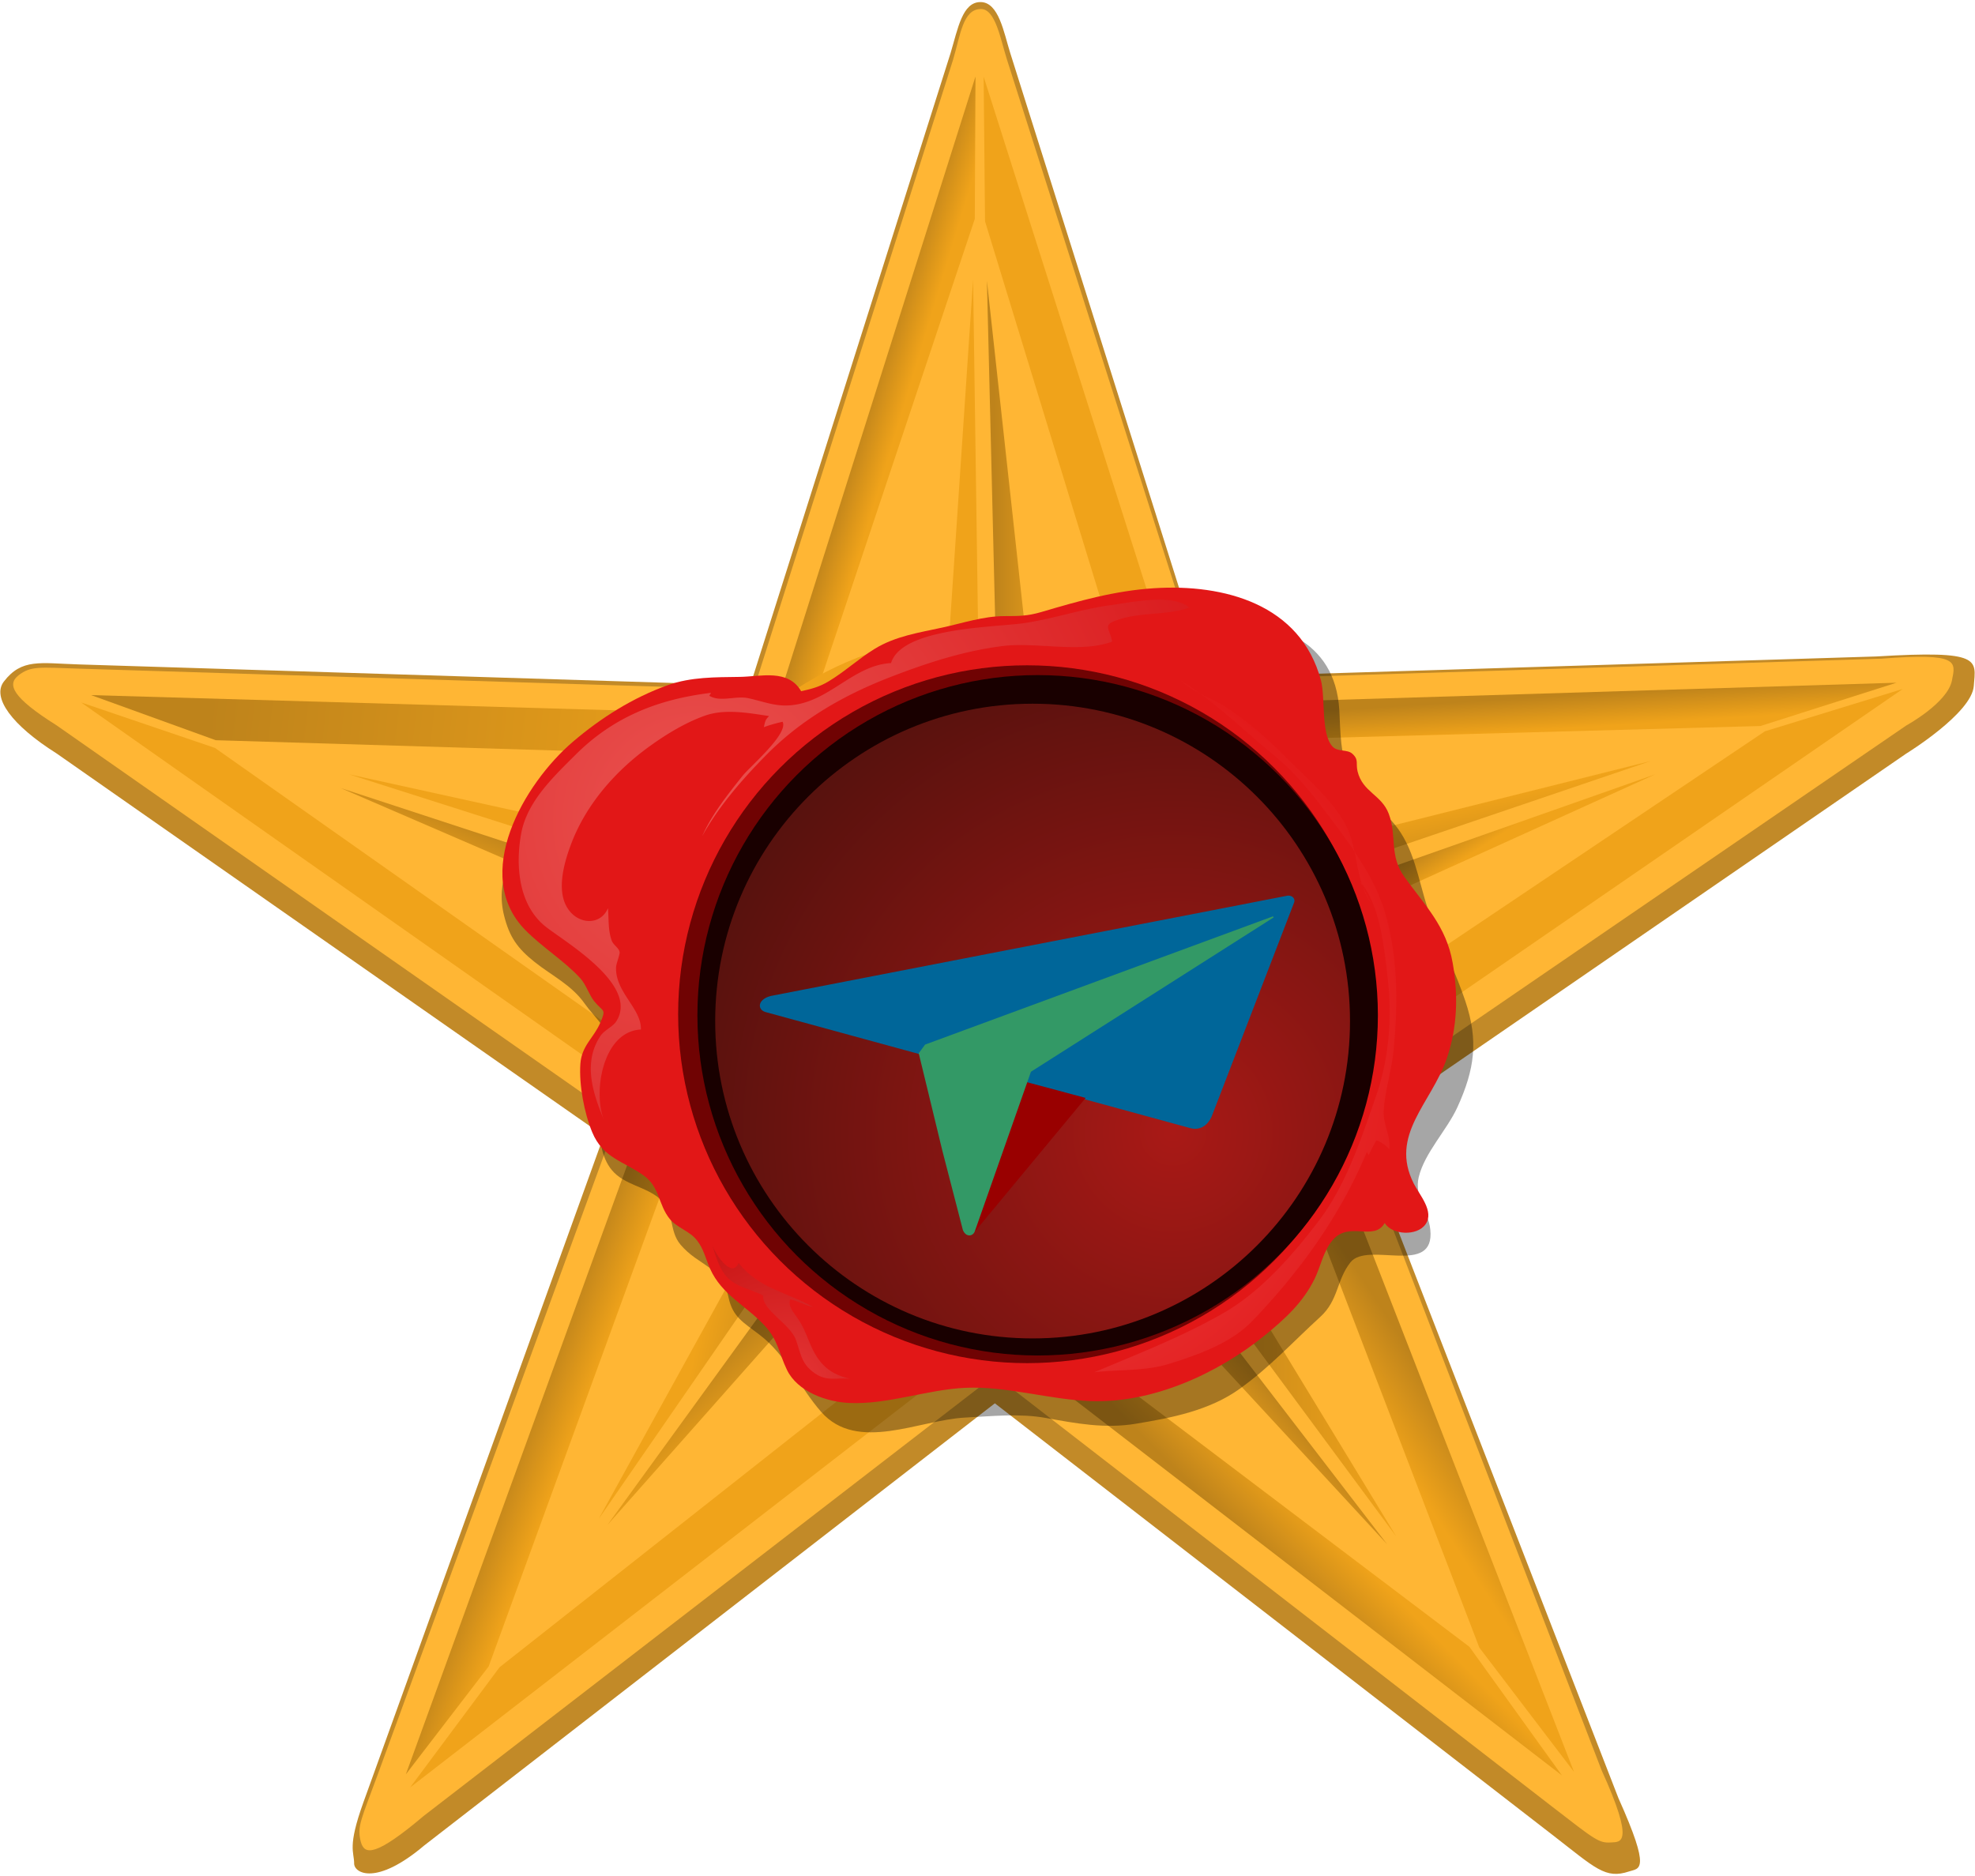 <?xml version="1.0" encoding="UTF-8" standalone="no"?>
<svg
   xmlns:dc="http://purl.org/dc/elements/1.1/"
   xmlns:cc="http://creativecommons.org/ns#"
   xmlns:rdf="http://www.w3.org/1999/02/22-rdf-syntax-ns#"
   xmlns:svg="http://www.w3.org/2000/svg"
   xmlns="http://www.w3.org/2000/svg"
   xmlns:xlink="http://www.w3.org/1999/xlink"
   id="svg161"
   version="1.1"
   viewBox="0 0 2000 1900">
  <defs
     id="defs71">
    <style
       id="style2"
	   type="text/css">.a,.j,.s{fill:#be831b;}.a{fill-opacity:0.94;}.b{fill:#ffb634;}.c{fill:url(#a);}.d{fill:url(#b);}.e{fill:#f0a31a;}.f{fill:url(#c);}.g{fill:url(#d);}.h{fill:url(#e);}.i{fill:url(#f);}.j{fill-opacity:0.93;}.k{fill:url(#g);}.l{fill:url(#h);}.m{fill:url(#i);}.n{fill:url(#j);}.o{fill:url(#k);}.p{fill:url(#l);}.q{fill:url(#m);}.r{fill:url(#n);}.t{fill:url(#o);}.u{fill:url(#p);}.v{opacity:0.35;filter:url(#q);}.ac,.ad,.v,.y{isolation:isolate;}.w{fill:#e21717;}.x{fill:#700303;}.ac,.ad,.y{opacity:0.67;}.y{fill:url(#r);}.z{fill:#190000;}.aa{fill:#1e0707;}.ab{fill:url(#s);}.ac{fill:url(#t);}.ad{fill:url(#u);}.ae{fill:#069;stroke:#069;}.ae,.af,.ag{stroke-width:1.28px;}.af{fill:#900;stroke:#900;}.ag{fill:#396;stroke:#396;}</style>
    <linearGradient
       gradientUnits="userSpaceOnUse"
       gradientTransform="matrix(1.09, 0.03, 0.03, -1.03, -204.66, 2753.37)"
       y2="1957.05"
       x2="860.42"
       y1="1998.78"
       x1="327.96"
       id="a">
      <stop
         id="stop4"
         stop-color="#be831b"
         offset="0" />
      <stop
         id="stop6"
         stop-color="#f0a31a"
         offset="1" />
    </linearGradient>
    <linearGradient
       xlink:href="#a"
       gradientTransform="matrix(1.09, 0, 0, -1.03, -169.45, 2807.6)"
       y2="2330.77"
       x2="996.66"
       y1="2340.56"
       x1="962.39"
       id="b" />
    <linearGradient
       xlink:href="#a"
       gradientTransform="matrix(1.09, -0.02, -0.02, -1.03, -138.24, 2825.71)"
       y2="1994.5"
       x2="1594.85"
       y1="2027.19"
       x1="1593.25"
       id="c" />
    <linearGradient
       xlink:href="#a"
       gradientTransform="matrix(1.06, -0.05, -0.05, -1.06, 683.4, 1995.82)"
       y2="449.05"
       x2="715.44"
       y1="483.05"
       x1="772.9"
       id="d" />
    <linearGradient
       xlink:href="#a"
       gradientTransform="matrix(1.09, 0.03, 0.03, -1.03, -195.39, 2771.03)"
       y2="1289.41"
       x2="673.87"
       y1="1304.36"
       x1="627.65"
       id="e" />
    <linearGradient
       xlink:href="#a"
       gradientTransform="matrix(1.06, 0.04, 0.04, -1.06, 703.58, 1862.53)"
       y2="332.65"
       x2="578.33"
       y1="286.17"
       x1="534.92"
       id="f" />
    <linearGradient
       xlink:href="#a"
       gradientTransform="matrix(1.16, 0, 0, -1.1, -305.79, 2868.45)"
       y2="1869.62"
       x2="1540.41"
       y1="1795.57"
       x1="1556.08"
       id="g" />
    <linearGradient
       xlink:href="#a"
       gradientTransform="matrix(1.07, 0, 0, -1.07, -118.28, 1880.18)"
       y2="456.09"
       x2="763.23"
       y1="436.17"
       x1="855.72"
       id="h" />
    <linearGradient
       xlink:href="#a"
       gradientTransform="matrix(1.16, 0, 0, -1.1, -268.35, 2868.32)"
       y2="1792.43"
       x2="657.87"
       y1="1836.88"
       x1="677.5"
       id="i" />
    <linearGradient
       xlink:href="#a"
       gradientTransform="matrix(1.07, 0, 0, -1.07, -118.28, 1880.18)"
       y2="443.35"
       x2="1429.21"
       y1="443.35"
       x1="1228.43"
       id="j" />
    <linearGradient
       xlink:href="#a"
       gradientTransform="matrix(1.16, 0, 0, -1.1, -305.79, 2868.45)"
       y2="1827.18"
       x2="1556.37"
       y1="1850.47"
       x1="1540.36"
       id="k" />
    <linearGradient
       xlink:href="#a"
       gradientTransform="matrix(1.07, 0, 0, -1.07, -118.28, 1880.18)"
       y2="397.06"
       x2="1279.77"
       y1="434.24"
       x1="1320.51"
       id="l" />
    <linearGradient
       xlink:href="#a"
       gradientTransform="matrix(1.16, 0, 0, -1.1, -275.94, 2867.69)"
       y2="1298.41"
       x2="885.54"
       y1="1341.78"
       x1="844.54"
       id="m" />
    <linearGradient
       xlink:href="#a"
       gradientTransform="matrix(1.1, 0, 0, -1.1, -177.89, 2867.92)"
       y2="2174"
       x2="1134.93"
       y1="2174"
       x1="1077.11"
       id="n" />
    <radialGradient
       gradientUnits="userSpaceOnUse"
       gradientTransform="matrix(1.1, 0, 0, -1.1, -177.89, 1826.73)"
       r="267.14"
       cy="748.65"
       cx="1080.21"
       id="o">
      <stop
         id="stop22"
         stop-color="#fff"
         offset="0" />
      <stop
         id="stop24"
         stop-color="#be831b"
         offset="0.65" />
      <stop
         id="stop26"
         stop-color="#f0a31a"
         offset="0.72" />
      <stop
         id="stop28"
         stop-color="#ffb634"
         offset="0.83" />
      <stop
         id="stop30"
         stop-color="#f0a31a"
         offset="0.88" />
      <stop
         id="stop32"
         stop-color="#be831b"
         offset="1" />
    </radialGradient>
    <radialGradient
       gradientUnits="userSpaceOnUse"
       gradientTransform="matrix(1.07, 0, 0, -1.07, -118.28, 1879.94)"
       r="115.03"
       cy="814.1"
       cx="1059.63"
       id="p">
      <stop
         id="stop35"
         stop-color="#fff"
         offset="0" />
      <stop
         id="stop37"
         stop-color="#be831b"
         offset="0.5" />
      <stop
         id="stop39"
         stop-color="#f0a31a"
         offset="0.55" />
      <stop
         id="stop41"
         stop-color="#ffb634"
         offset="0.6" />
      <stop
         id="stop43"
         stop-color="#f0a31a"
         offset="0.83" />
      <stop
         id="stop45"
         stop-color="#be831b"
         offset="1" />
    </radialGradient>
    <filter
       id="q">
      <feGaussianBlur
         id="feGaussianBlur48"
         stdDeviation="0.98"
         result="feGaussianBlur4412" />
    </filter>
    <radialGradient
       gradientUnits="userSpaceOnUse"
       gradientTransform="matrix(6.02, 0, 0, -6.02, -3014.67, 9367.17)"
       r="105.65"
       cy="1418.06"
       cx="617.87"
       id="r">
      <stop
         id="stop51"
         stop-color="#ee706c"
         offset="0" />
      <stop
         id="stop53"
         stop-color="#d41116"
         offset="1" />
    </radialGradient>
    <radialGradient
       gradientUnits="userSpaceOnUse"
       gradientTransform="matrix(6.02, 0, 0, -6.02, -3014.67, 9367.17)"
       r="89.03"
       cy="1365.5"
       cx="698.08"
       id="s">
      <stop
         id="stop56"
         stop-color="#a91916"
         offset="0" />
      <stop
         id="stop58"
         stop-color="#52110d"
         offset="1" />
    </radialGradient>
    <radialGradient
       gradientUnits="userSpaceOnUse"
       gradientTransform="matrix(6.02, 0, 0, -6.02, -3014.67, 9367.17)"
       r="23.9"
       cy="1323.05"
       cx="633.49"
       id="t">
      <stop
         id="stop61"
         stop-color="#e94445"
         offset="0" />
      <stop
         id="stop63"
         stop-color="#c01818"
         offset="1" />
    </radialGradient>
    <radialGradient
       gradientUnits="userSpaceOnUse"
       gradientTransform="matrix(6.02, 0, 0, -6.02, -3014.67, 9367.17)"
       r="78.8"
       cy="1375.5"
       cx="670.35"
       id="u">
      <stop
         id="stop66"
         stop-color="#ed696c"
         offset="0" />
      <stop
         id="stop68"
         stop-color="#e41313"
         offset="1" />
    </radialGradient>
  </defs>
  <title
     id="title73">wikiwakacje_Barnstar_stamp_cleaner-01</title>
  <path
     id="path75"
     d="M962.63,53.7,759.74,694.15,79.41,672.91c-38.58-1.2-57.42-6.28-75.53,17.41-12.21,16,7.78,44,53.42,72.76l554.1,387.3L368,1825.4c-16.45,45.62-9.34,50-9.37,62,0,9.56,22.06,23.08,71.05-18.38l577.77-447.74,564.66,437.09c43.69,33.82,53.48,45.07,77.64,37,10.16-3.4,22.8.7-10.8-74.17l-262.78-676.82,554.19-381.15s66.35-40.76,68.42-68.47c2-26.72,9-36.41-98.79-29.9l-677.47,20.9-199.47-632C1016.52,33,1011.43,1.94,992.74,2.1c-18.19.16-22.66,26.63-30.11,51.6Zm43.57,857.47c13,0,38.18,9.47,49.73,14.41,37.71,27.71,43.33,78.21,36.44,100.24-9.07,20.66-25.77,43.81-41.44,54.7-15.09,9.23-38.43,14.65-59.61,13.82-21.27-5.06-45.09-19.23-62.71-36.27-9.54-18.95-15.93-44.62-16.63-62.47.74-26.9,18.2-55.79,38.65-71.82,11.54-5.77,41.58-12.51,55.57-12.61Z"
     class="a" />
  <path
     id="path77"
     d="M965.15,60.46,763.26,698.4,79.41,677.18c-38.58-1.2-48.12-3-60.59,6.73-11.69,9.08-7.17,22,38.47,50.7L625.48,1132l-242.88,665c-16.64,45.55-21.4,52.89-17.2,68.43,3.61,13.35,14.59,15.25,63.58-26.2l578.48-446.32,564.66,437.09c43.69,33.82,47.14,36.87,59.52,36,9.1-.64,24.56,2.46-9.79-73.16L1363.59,1123l566.77-388.2s41.78-22.83,46.28-45.58c3.75-19,8-28.36-71.62-22.1l-685.26,21.4-200-628c-6.59-20.69-11.63-51.56-26.54-51.4C975.05,9.3,972.6,35.48,965.15,60.46ZM1007.21,925c13,0,29.12,8.46,40.68,13.41,38.42,27.71,38.42,76,29.39,95.21-9.07,20.66-18.73,29.72-34.39,40.61-15.09,9.23-28.37,10.62-49.54,9.79-21.27-5.06-41-14.66-56.5-36.68-6.69-11.12-12.79-28.34-12.78-41.93,0-29,19.14-58.93,46.7-72.83,11.54-5.77,22.46-7.48,36.44-7.58Z"
     class="b" />
  <path
     id="path79"
     d="M782.26,724l-690-20,126.17,45.67L757.5,766"
     class="c" />
  <path
     id="path81"
     d="M824.25,709.15,987.13,221.72l.71-144.21L784,721.74l40.28-12.58h0Z"
     class="d" />
  <path
     id="path83"
     d="M1197.83,712,996.08,77.64l1.42,146.49,141.8,463.46L1197.83,712h0Z"
     class="e" />
  <path
     id="path85"
     d="M1231.34,750.42l551.37-15.12,137.75-43.83-719.84,22Z"
     class="f" />
  <path
     id="path87"
     d="M1305.76,1167.43l192.33,501.31,95.85,125.83-263.16-676.45"
     class="g" />
  <path
     id="path89"
     d="M1336.83,1103.77l590-406-139.6,42.9L1338.56,1042.1"
     class="e" />
  <path
     id="path91"
     d="M663.1,1071.27,217.73,757.52,82.12,711.42l584.11,410.81"
     class="e" />
  <path
     id="path93"
     d="M690.49,1151.26l-28.56-45L411,1797l83.83-109.19Z"
     class="h" />
  <path
     id="path95"
     d="M1011.48,1348.69l-57.82-13.2L505.87,1688.6l-90.57,121.73Z"
     class="e" />
  <path
     id="path97"
     d="M1045.48,1333l-51.85,11.77,588.08,453.37L1488,1667.86Z"
     class="i" />
  <path
     id="path99"
     d="M1003.33,884.66a119,119,0,1,0,119.12,119,119,119,0,0,0-119.12-119Zm0,44.44c39.29,0,77.68,31.27,77.68,74.55,0,42.77-32.86,79.07-77.68,79.07s-76.56-34.28-76.56-79.07,38.83-74.55,76.56-74.55Z"
     class="j" />
  <path
     id="path101"
     d="M1308.82,894l362.82-123.24L1327,856.93"
     class="k" />
  <path
     id="path103"
     d="M672.52,854.38,353.35,784.2l342.8,109.24"
     class="e" />
  <path
     id="path105"
     d="M759,1261.46,606.29,1538.33l197.41-286"
     class="l" />
  <path
     id="path107"
     d="M690.23,911.36,345,798.13,648.89,929.44"
     class="m" />
  <path
     id="path109"
     d="M1236.58,1264.66l-43.17-6.84L1414,1556.25l-177.45-291.59Z"
     class="n" />
  <path
     id="path111"
     d="M1349.59,932.35,1676.2,784.24,1314.4,911.63"
     class="o" />
  <path
     id="path113"
     d="M1170.09,1310.12,1404.68,1564l-226.73-295.1"
     class="p" />
  <path
     id="path115"
     d="M819,1263.51,615.13,1544.46l209.35-236.4"
     class="q" />
  <path
     id="path117"
     d="M1038.81,643.45l-39.39-359,9.49,389.68"
     class="r" />
  <path
     id="path119"
     d="M991,674.55,985.41,283.2,961.22,643.79"
     class="e" />
  <path
     id="path121"
     d="M961.22,643.29c-129.52,13.72-238.39,96.59-289,211l23.64,39.56c42-124.31,157.61-214.71,295-219.49l-29.69-31Z"
     class="e" />
  <path
     id="path123"
     d="M1327.53,856.84c-49.81-115.3-158.76-199.12-288.72-213.39l-29.91,30.69c139.74,2.77,257.72,94.14,300,220.22"
     class="e" />
  <path
     id="path125"
     d="M1236.6,1265.63c73.66-65.43,120.17-160.84,120.17-267.13a362.09,362.09,0,0,0-6.27-66.87l-36.28-20.09a324,324,0,0,1,11.54,85.71c0,107.1-52.12,202-132.49,260.84Z"
     class="s" />
  <path
     id="path127"
     d="M648.61,929.29a357.56,357.56,0,0,0,109.94,333.14l45.45-9.9C727.91,1193.42,678.95,1101,678.95,997.25a323.31,323.31,0,0,1,11.59-86l-41.92,18.08Z"
     class="e" />
  <path
     id="path129"
     d="M1001.86,704.27c-161.83,0-293,131.13-293,292.87s131.21,292.92,293,292.92S1295,1158.87,1295,997.14s-131.28-292.87-293.12-292.87Zm0,103.66c104.56,0,189.44,84.72,189.44,189.21s-84.88,189.2-189.44,189.2-189.32-84.71-189.32-189.2,84.78-189.21,189.32-189.21Z"
     class="t" />
  <path
     id="path131"
     d="M823.29,1309.42a357.9,357.9,0,0,0,348.12,2.21l6.93-43.18a323.74,323.74,0,0,1-359.53-5.09l4.49,46.06Z"
     class="s" />
  <path
     id="path133"
     d="M1003.14,878.46a122.68,122.68,0,1,0,0,245.35c67.78,0,122.82-54.91,122.82-122.66a122.79,122.79,0,0,0-122.82-122.69Zm0,39.08a83.61,83.61,0,1,1-83.62,83.62A83.65,83.65,0,0,1,1003.14,917.54Z"
     class="u" />
  <g
     id="g137"
     class="v">
    <path
       id="path135"
       d="M843.47,732c-20.86,40.16-28.93,84.78-52.86,124-14.67,24-37.32,81.36-72.12,76.86C703.63,930.9,698.26,913.64,684,909c-34.48-11.36-71.92-.6-105.49-17.58-13-6.59-21.14-16.18-27.39-29-3.38-7-3.65-14.91-9.66-19.92-25.13,22.12-39.63,50.7-30.92,85.13,5.39,21.33,13.4,32.8,30.92,46.73,17.89,14.22,37.51,23.22,51,42.61,8.08,11.63,28.88,30.59,27.95,45.26-1.67,25.79-15.67,48.23-14.17,75,.89,16.07,2.61,34.84,13.25,47.72,12.76,15.47,34.83,16.67,49,29.49,14.86,13.36,8.65,32,20.67,46.16,18.57,22,41.84,21.36,48.61,53.44,4.17,19.86,14.82,25.1,31.29,37.73,27.66,21.06,40.31,52.84,62.5,78.17,36.48,41.58,99.5,8.12,145.76,5.78,27-1.38,55-4.45,82,.42,30.59,5.54,59.54,11,90.71,5.84,36.53-6,74.8-13.48,105.26-35.33,30.63-21.91,54.16-47.78,81.78-73,18.48-16.85,16.25-37,30.39-55.06,17.21-22.09,86,14.8,80.94-33.28-1.93-18.66-16.49-32.8-11.74-53,5.78-24.49,28.59-47.78,39.18-70.89,17.45-38.39,21.6-67.27,8-107.67-9.33-27.87-23-55.65-34-82.6-11.74-28.82-14.32-61.26-31.41-87.84-14-21.82-38.58-35.61-50.67-57.81-11.07-20.25-10.17-43.94-11.49-66.29-4.27-72.67-66-90.46-126.86-94.26-55.61-3.47-102.31,4.06-156.29,20.05-14.41,4.26-23.33,4.06-37.72,4.13-21,.1-41.83,7.07-62.27,11.54-31.6,6.91-74.08,9.67-99.24,31.5-12.71,11-22.63,24.91-30.48,40Z" />
  </g>
  <path
     id="path139"
     d="M811.29,700.08c-13.11-22.84-40.86-14.85-62-14.53-24.78.38-49.41-.06-73.1,8.4-35.28,12.6-67.88,33.19-96.26,57.48C530.76,793.55,476.74,886,532.17,942.17c17,17.27,39.66,31.22,55.52,48.66,5.81,6.38,9.14,17.25,14,23.18,9.14,11.32,12.55,7.12,6.19,21.86-6.69,15.53-18.9,23-20.17,41.8-1.42,21.21,3.91,49.49,12,69.05,10.92,26.3,31.56,29.13,52.28,43.93,16.24,11.61,14.58,29.43,26.14,43.75,7.24,9,19.93,12.16,27.39,21.48,7,8.67,9,18.84,13.49,28.95,11.81,26.54,36.07,37.07,55.09,57.47,14.05,15,14.52,28,22.89,45.26,10.65,21.85,39.85,32.32,63,33.34,39.14,1.81,78.48-13.54,117.8-15.35,41.35-1.87,84.65,11.92,126.47,13.48,62.95,2.29,128.73-27.74,176.81-66.8,20.4-16.61,38.58-33.28,50.25-57.17,6.2-12.76,8.79-28.16,18.23-39.12,16.91-19.68,41.7,1.81,52.66-17.27,7.46,12.16,32.92,13.6,41.46,1.14,8.91-12.94-6.14-29.49-11.92-40.92-25.28-49.53,17.93-81.6,33.4-127.06,10.71-31.62,11.68-63.85,5.9-96.72-6.44-36.94-28-58-48.81-86.88-15.83-22-7.34-41.19-15.89-64-7.28-19.39-26.42-21.82-31.59-42.94-2-8.27,1.5-11.61-5.18-17.81-5.36-5-15-1.47-20.46-7.68-11.67-13.29-6.8-49.23-11.49-66.79-20.58-77.14-98.09-97.79-169-93.27-39.72,2.53-76.13,12.86-114.13,24.11-14.41,4.26-23.35,4.06-37.73,4.13-21,.1-41.81,7.07-62.26,11.54-23.95,5.24-47.69,8.71-68.73,21.6-16.37,10-30.34,23.16-46.75,33-9.21,5.54-17.36,7.65-27.79,9.94Z"
     class="w" />
  <circle
     id="circle141"
     r="353.38"
     cy="1027.2"
     cx="1040.1"
     class="x" />
  <path
     id="path143"
     d="M583,764.23c38.72-38.62,84.28-56.14,136.9-62.53-.2,1.5-1.28,1.55-1.49,3,10.93,6.71,26.54-.26,39,2.37,19.51,4.11,31.47,10.78,53.43,5.54,33.32-7.94,56.44-39.09,91.5-41.09,10.89-36.21,105.28-36.05,135.25-40.5,29.1-4.33,57.74-14.25,87.35-18.16,20-2.64,63-12.24,79.38,2.55-21.6,7.67-46.34,4.66-68.61,11.19-21.3,6.24-12,8.61-9.51,23.22-31.29,11.92-77,.33-110.21,4.42-40.38,5-77.57,17.26-115.23,31.85C854.68,704,812.09,728.34,777,763.63c-24.32,24.49-49.17,52.77-65.92,83.26,9.44-21.52,26-42.47,40.78-61,7.69-9.65,46.83-42.74,40.65-54.87a143.43,143.43,0,0,0-19,5.45c1.25-5.22,1.21-7.35,5.34-11.24-21.14-3.2-44.91-7.58-65.13-.36-19.6,7-38.44,18.44-55.28,30.53-34.87,25-64.87,59-80.12,99.51-7.49,19.88-16.87,52.15.32,69.83,11.48,11.82,30.28,11,37-4.93,1,11.77,0,22.16,3.83,32.82,1.62,4.54,7.19,7.18,8,11.68.4,2.14-3.5,11.84-3.62,15.37-.86,25.25,25.7,41.54,25.21,63-39.28,2-48.72,64.74-37.3,91.94-11.34-27-21.78-58.41-3.68-85.47,4-5.91,12.39-9.23,15.86-14.53,23.43-36-49.1-79.06-70.34-95.28-28.62-21.86-31.81-62.58-25.77-95.42C533.8,811.78,560.41,786.75,583,764.23Z"
     class="y" />
  <circle
     id="circle145"
     r="344.55"
     cy="1028.28"
     cx="1050.78"
     class="z" />
  <path
     id="path147"
     d="M1349.4,1028.14c0,172.07-139.5,311.57-311.55,311.57s-311.55-139.5-311.55-311.57S865.79,716.6,1037.86,716.6,1349.4,856.09,1349.4,1028.14Z"
     class="aa" />
  <path
     id="path149"
     d="M1367.09,1034.14c0,177.51-143.89,321.4-321.41,321.4s-321.43-143.89-321.43-321.4,143.93-321.43,321.43-321.43,321.41,143.91,321.41,321.43Z"
     class="ab" />
  <path
     id="path151"
     d="M772.74,1312.21c-1.2,14.62,27.62,28.83,33.28,44.83,4.81,13.6,5.32,24,18.54,33.46,12.87,9.15,22.69,4.57,36.26,5.84-24.71-5.3-34-19.2-42.15-39.36-2.5-6.2-5.42-13.84-10.74-21.54-4.23-6.14-10.41-12.94-7.61-19.44,8,1.75,15.17,6.2,23.3,7.82-27.29-15.41-55.37-18.84-75.63-44.65-7.72,16.61-24.17-10.47-27-18.66,3.61,10.35,6.81,23.71,14.82,32.5,10,11,24.27,12.28,37,19.2Z"
     class="ac" />
  <path
     id="path153"
     d="M1377.81,893.69c20,22.78,24.31,69.22,27.56,98.06,4.39,39.78,1.14,80.63-11.92,118.31-15.17,43.69-30.51,90.69-58.92,127.64-26.6,34.54-57.71,70.41-96,92.38-41.58,23.83-86.18,41-130.29,59.7,25.4-2.89,51.94-.9,76.55-8.73,29.43-9.27,61.81-20.76,83.35-43.15,48.32-50.13,89.25-107.06,116-171.15.66.66,1,2.17,1.87,3.13a168.74,168.74,0,0,1,7.88-14.92,30.44,30.44,0,0,1,12.94,9.09c1.81-13.18-6.26-25.34-5.6-38.64,1-19.8,7.88-40.74,9.93-60.91,4.81-48.26,4.81-99.23-10.35-145.71-12-36.56-39.18-71.09-62.35-101.7-14.92-19.83-31.29-38.43-51-54.44-30-24.41-58.56-53.24-91.71-73.4,12.16,12.31,32.38,17.9,46.88,27.66a352.35,352.35,0,0,1,55.06,45.63c20.82,21.24,53.44,48.35,66.26,75.35,11.25,23.7,8.55,52.78,23.53,75.44"
     class="ad" />
  <path
     id="path155"
     d="M775.08,1024.3l29.69,8.11,59.38,16.23,118.77,32.46,118.77,32.46,59.38,16.23,29.69,8.11,14.85,4.06c9.25,2.4,16.49-2.29,20.62-10.94l5.78-15,11.56-30,23.11-60,23.11-60,11.56-30,5.78-15,2.89-7.5c.94-3.48-2.12-6.13-6-5.78l-8.87,1.72-17.74,3.44L1242,919.8,1171,933.57l-141.88,27.54-212.83,41.31-35.47,6.89c-12.65,3.22-13.44,12.35-5.78,15Z"
     class="ae" />
  <path
     id="path157"
     d="M1098.25,1112.34l-58.89-15.81-53,150.81Z"
     class="af" />
  <path
     id="path159"
     d="M931.06,1066.87l23.83,98.33,12.79,49.43,6.39,24.71,1.6,6.18c2.44,6.24,8.42,6.54,10.7,1.75l2-5.59,7.87-22.38,15.74-44.75,31.48-89.51,245.9-156.39L937.19,1058.48Z"
     class="ag" />
</svg>
